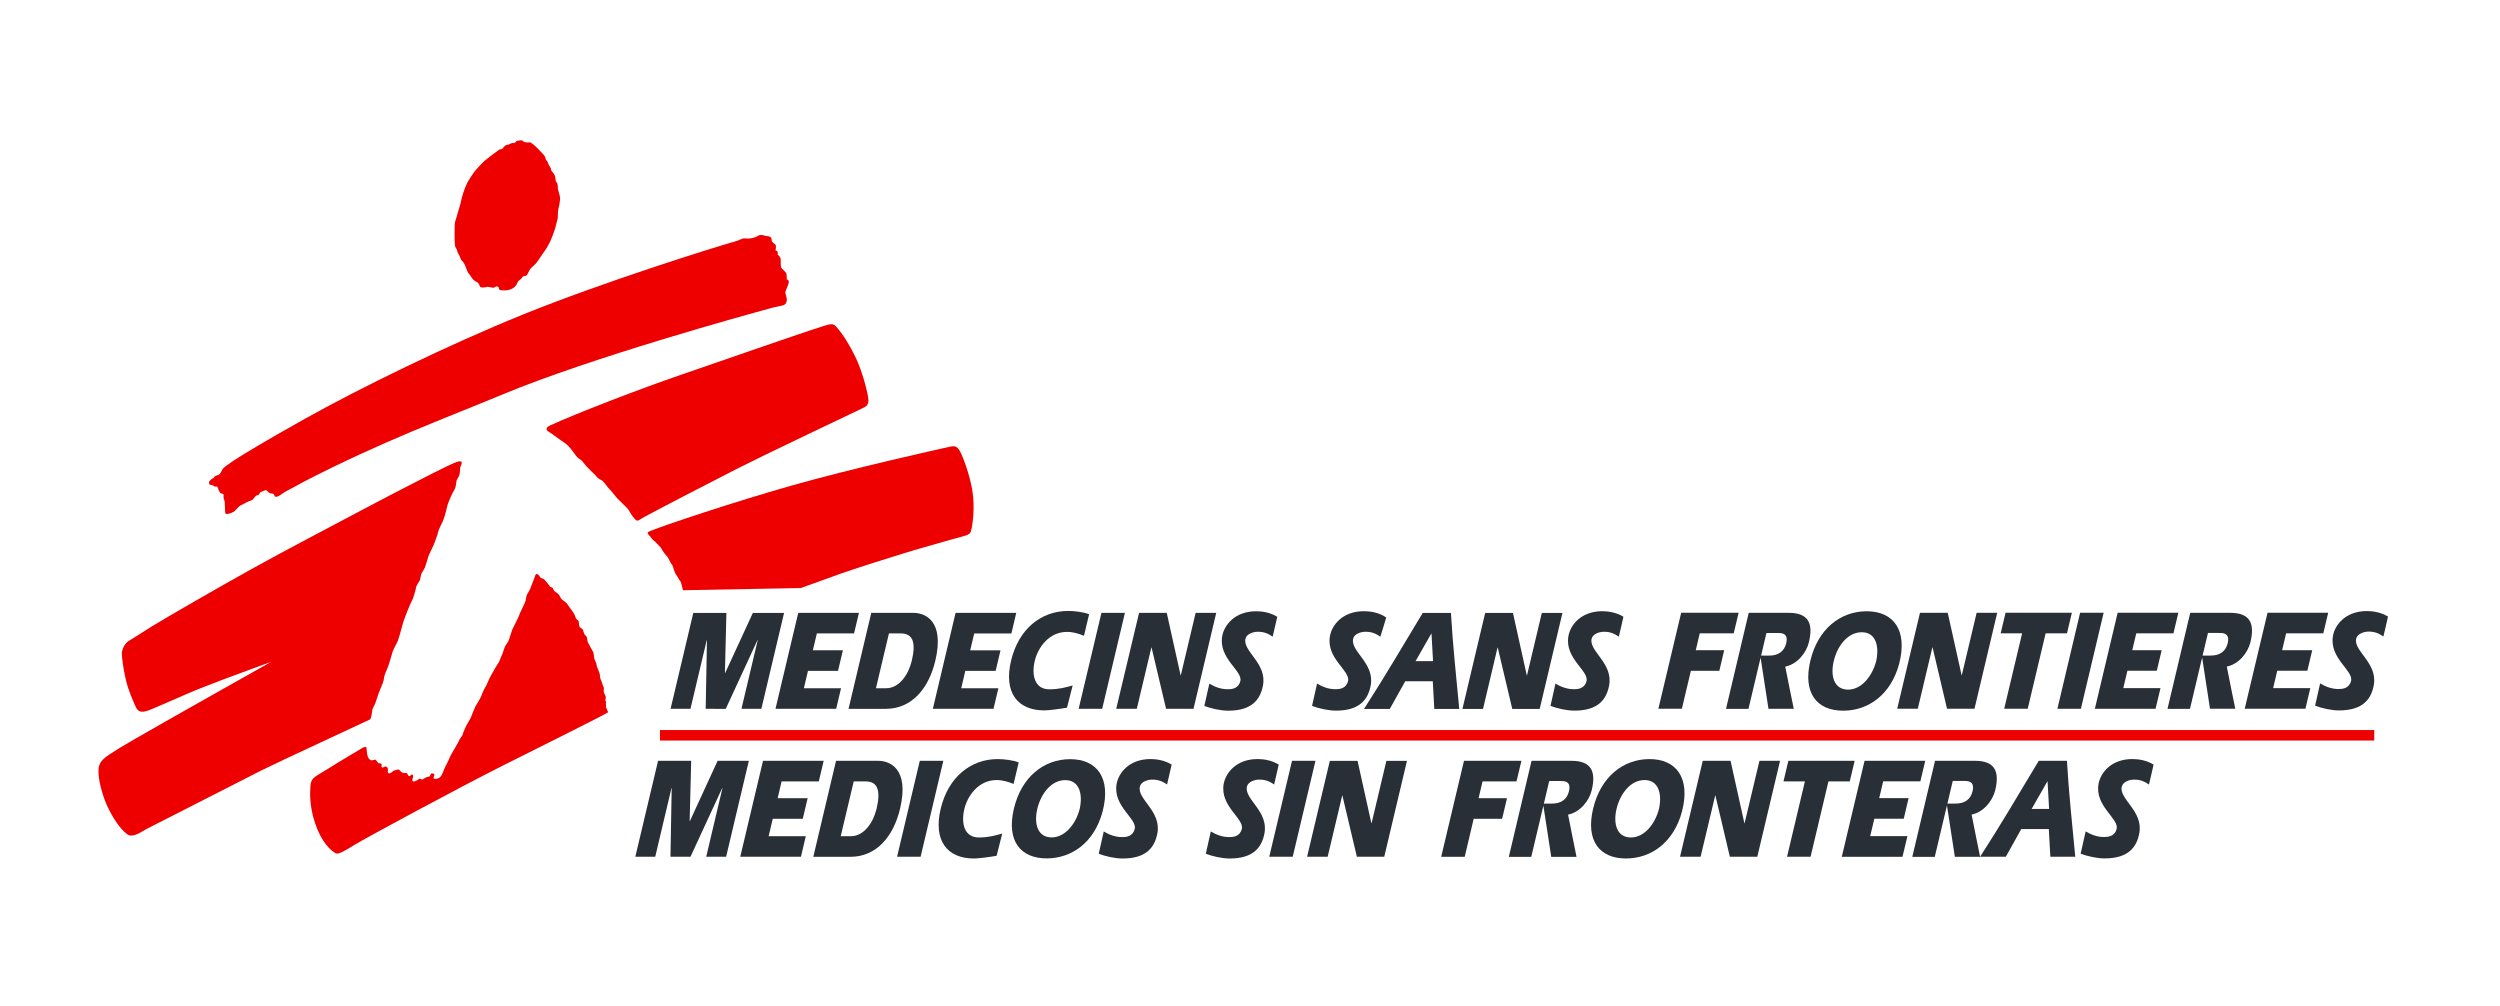 <svg width="87" height="35" viewBox="0 0 87 35" fill="none" xmlns="http://www.w3.org/2000/svg">
<path d="M22.968 25.588H82.624" stroke="#EE0000" stroke-width="0.365"/>
<path d="M53.655 21.33L53.14 23.503H53.132L52.651 21.33H51.684L50.892 24.672H51.609L52.114 22.537H52.122L52.627 24.672H53.581L54.373 21.33H53.655Z" fill="#292F36"/>
<path d="M49.51 21.33C48.836 22.45 48.17 23.582 47.467 24.672H48.364L48.902 23.708H49.861L49.913 24.672H50.782C50.679 23.562 50.554 22.426 50.493 21.33H49.51ZM49.262 23.007L49.808 22.05H49.816L49.87 23.007H49.262Z" fill="#292F36"/>
<path d="M55.389 22.227C55.431 22.051 55.669 21.99 55.795 21.986C56.037 21.98 56.179 22.051 56.336 22.156C56.336 22.156 56.492 21.495 56.495 21.462C56.241 21.309 55.963 21.27 55.758 21.27C55.029 21.27 54.651 21.74 54.581 22.137C54.443 22.914 55.303 23.346 55.21 23.704C55.141 23.971 54.904 23.985 54.77 23.985C54.54 23.985 54.322 23.905 54.13 23.789L53.957 24.566C54.188 24.652 54.522 24.73 54.787 24.73C55.636 24.732 55.907 24.319 55.996 23.861C56.15 23.082 55.286 22.66 55.389 22.227Z" fill="#292F36"/>
<path d="M47.09 22.227C47.131 22.051 47.37 21.99 47.496 21.986C47.737 21.98 47.88 22.051 48.037 22.156C48.037 22.156 48.237 21.52 48.241 21.488C47.97 21.302 47.664 21.27 47.459 21.27C46.731 21.27 46.352 21.74 46.282 22.137C46.143 22.914 47.004 23.346 46.912 23.704C46.842 23.971 46.606 23.985 46.472 23.985C46.243 23.985 46.025 23.905 45.834 23.789L45.659 24.566C45.889 24.652 46.224 24.73 46.489 24.73C47.339 24.732 47.61 24.319 47.699 23.861C47.852 23.082 46.987 22.67 47.09 22.227Z" fill="#292F36"/>
<path d="M68.27 23.498H68.264L67.781 21.326H66.815L66.023 24.665H66.739L67.246 22.531H67.254L67.757 24.665H68.712L69.503 21.326H68.787L68.27 23.498Z" fill="#292F36"/>
<path d="M59.151 22.041H60.333L60.504 21.324H58.505L57.711 24.665H58.529L58.843 23.343H59.833L60.002 22.627H59.013L59.151 22.041Z" fill="#292F36"/>
<path d="M72.101 21.324H69.793L69.623 22.04H70.37L69.746 24.663H70.565L71.188 22.04H71.931L72.101 21.324Z" fill="#292F36"/>
<path d="M72.388 21.324L71.597 24.666H72.415L73.207 21.324H72.388Z" fill="#292F36"/>
<path d="M75.057 23.341L75.226 22.626H74.203L74.342 22.04H75.636L75.806 21.324H73.694L72.901 24.666H75.013L75.185 23.948H73.89L74.034 23.341H75.057Z" fill="#292F36"/>
<path d="M80.296 23.341L80.466 22.626H79.418L79.557 22.04H80.851L81.021 21.324H78.91L78.116 24.665H80.229L80.399 23.946H79.105L79.249 23.341H80.296Z" fill="#292F36"/>
<path d="M64.962 21.272C64.039 21.272 63.261 21.894 62.999 22.998C62.735 24.11 63.219 24.732 64.143 24.732C65.012 24.732 65.803 24.181 66.092 23.095C66.394 21.919 65.885 21.272 64.962 21.272ZM65.293 22.998C65.159 23.529 64.781 23.999 64.315 23.999C63.82 23.999 63.692 23.519 63.815 23.004C63.936 22.487 64.294 22.002 64.789 22.002C65.265 22.003 65.408 22.462 65.293 22.998Z" fill="#292F36"/>
<path d="M81.997 22.221C82.043 22.048 82.276 21.983 82.403 21.98C82.644 21.974 82.787 22.045 82.942 22.151C82.942 22.151 83.099 21.49 83.103 21.456C82.849 21.303 82.57 21.265 82.365 21.265C81.637 21.265 81.257 21.733 81.187 22.129C81.05 22.907 81.91 23.339 81.817 23.697C81.748 23.965 81.513 23.978 81.377 23.978C81.149 23.978 80.931 23.898 80.74 23.782L80.566 24.558C80.796 24.645 81.13 24.723 81.395 24.723C82.246 24.724 82.518 24.311 82.606 23.854C82.759 23.076 81.885 22.647 81.997 22.221Z" fill="#292F36"/>
<path d="M62.127 23.198C62.541 23.117 62.863 22.72 62.951 22.344C63.109 21.682 62.928 21.327 62.243 21.326H60.856L60.065 24.668H60.847L61.472 22.028H61.874C61.991 22.028 62.245 22.028 62.16 22.383C62.098 22.647 61.907 22.822 61.548 22.815C61.542 22.815 61.526 22.815 61.526 22.815H61.258L61.543 24.666H62.423C62.423 24.666 62.136 23.268 62.127 23.198Z" fill="#292F36"/>
<path d="M77.493 23.197C77.907 23.114 78.228 22.718 78.317 22.342C78.474 21.681 78.293 21.326 77.607 21.326H76.22L75.429 24.668H76.211L76.837 22.027H77.238C77.355 22.027 77.609 22.027 77.524 22.382C77.462 22.646 77.272 22.821 76.912 22.814C76.906 22.814 76.89 22.814 76.89 22.814H76.624L76.908 24.665H77.788C77.788 24.665 77.502 23.266 77.493 23.197Z" fill="#292F36"/>
<path d="M34.574 24.667L34.744 23.951H33.451L33.593 23.346H34.649L34.818 22.631H33.763L33.903 22.044H35.197L35.365 21.328H33.254L32.463 24.667H34.574Z" fill="#292F36"/>
<path d="M29.099 24.667L29.268 23.951H27.975L28.118 23.346H29.163L29.333 22.629H28.287L28.427 22.043H29.721L29.891 21.328H27.779L26.987 24.667H29.099Z" fill="#292F36"/>
<path d="M36.342 24.722C36.491 24.722 36.9 24.669 37.132 24.627L37.329 23.853C37.087 23.924 36.84 23.988 36.516 23.988C36.013 23.988 35.888 23.508 36.011 22.993C36.118 22.546 36.495 21.99 37.133 21.99C37.346 21.99 37.536 22.05 37.723 22.125L37.901 21.376C37.708 21.299 37.399 21.261 37.17 21.261C36.237 21.261 35.451 21.881 35.186 22.987C34.92 24.1 35.409 24.722 36.342 24.722Z" fill="#292F36"/>
<path d="M38.356 24.667L39.147 21.328H38.33L37.537 24.667H38.356Z" fill="#292F36"/>
<path d="M24.594 22.28H24.602L24.558 24.667L25.256 24.668L26.361 22.275H26.369L25.803 24.667H26.495L27.286 21.329H26.2L25.233 23.426H25.227L25.279 21.329H24.127L23.336 24.667H24.028L24.594 22.28Z" fill="#292F36"/>
<path d="M39.561 24.667L40.067 22.534H40.075L40.579 24.667H41.534L42.325 21.328H41.608L41.092 23.501H41.085L40.603 21.328H39.64L38.844 24.667H39.561Z" fill="#292F36"/>
<path d="M32.549 22.994C32.884 21.582 32.173 21.328 31.791 21.328H30.32L29.529 24.668H30.827C31.723 24.667 32.318 23.967 32.549 22.994ZM31.73 22.994C31.613 23.484 31.29 23.951 30.836 23.951H30.483L30.935 22.043H31.344C31.78 22.043 31.878 22.374 31.73 22.994Z" fill="#292F36"/>
<path d="M43.343 22.227C43.385 22.051 43.623 21.99 43.749 21.986C43.99 21.98 44.134 22.051 44.289 22.156C44.289 22.156 44.445 21.496 44.449 21.464C44.196 21.309 43.916 21.272 43.712 21.272C42.983 21.272 42.604 21.742 42.533 22.138C42.396 22.916 43.257 23.348 43.163 23.705C43.093 23.974 42.857 23.986 42.723 23.986C42.493 23.986 42.276 23.907 42.085 23.79L41.911 24.567C42.14 24.654 42.475 24.732 42.74 24.732C43.59 24.733 43.859 24.32 43.95 23.864C44.105 23.082 43.239 22.668 43.343 22.227Z" fill="#292F36"/>
<path d="M11.797 26.516C12.024 26.373 12.533 26.079 12.595 26.039C12.692 25.977 12.75 25.985 12.754 26.017C12.766 26.142 12.763 26.403 12.911 26.457C12.953 26.472 13.064 26.416 13.084 26.448C13.138 26.535 13.14 26.519 13.155 26.543C13.172 26.575 13.246 26.556 13.262 26.573C13.303 26.613 13.259 26.665 13.283 26.694C13.321 26.738 13.392 26.665 13.428 26.674C13.494 26.688 13.51 26.767 13.499 26.819C13.481 26.904 13.53 26.968 13.657 26.853C13.725 26.792 13.729 26.823 13.787 26.792C13.821 26.773 13.878 26.775 13.903 26.802C13.928 26.827 13.966 26.873 14.002 26.888C14.056 26.91 14.112 26.888 14.145 26.902C14.195 26.924 14.197 27.003 14.24 27.009C14.282 27.016 14.326 26.927 14.352 26.953C14.429 27.032 14.288 27.165 14.385 27.195C14.438 27.21 14.46 27.165 14.503 27.159C14.545 27.152 14.57 27.098 14.607 27.098C14.642 27.098 14.67 27.145 14.716 27.118C14.754 27.096 14.785 27.08 14.819 27.057C14.87 27.024 14.925 27.04 14.954 27.015C14.989 26.983 14.963 26.897 15.07 26.918C15.179 26.941 15.052 27.049 15.1 27.093C15.137 27.127 15.228 27.094 15.257 27.083C15.316 27.061 15.371 26.983 15.391 26.929C15.416 26.864 15.507 26.648 15.543 26.59C15.58 26.53 15.671 26.302 15.72 26.222C15.768 26.144 15.964 25.811 15.981 25.758C15.999 25.706 16.069 25.633 16.086 25.595C16.105 25.555 16.144 25.425 16.193 25.32C16.242 25.216 16.375 25.006 16.388 24.966C16.4 24.926 16.503 24.672 16.54 24.593C16.577 24.515 16.705 24.334 16.735 24.249C16.765 24.164 16.85 23.984 16.85 23.984L16.941 23.82C16.941 23.82 16.971 23.748 17.013 23.65C17.057 23.552 17.183 23.342 17.22 23.27C17.257 23.197 17.36 23.047 17.36 23.047L17.439 22.858L17.5 22.715C17.5 22.715 17.549 22.544 17.572 22.499C17.596 22.453 17.682 22.341 17.705 22.283C17.729 22.223 17.803 21.962 17.84 21.884C17.877 21.806 18.052 21.465 18.071 21.4C18.088 21.335 18.271 20.981 18.29 20.91C18.308 20.838 18.313 20.74 18.338 20.693C18.363 20.648 18.436 20.53 18.448 20.497C18.46 20.464 18.581 20.151 18.599 20.105C18.618 20.06 18.63 19.975 18.678 19.975C18.727 19.975 18.762 20.031 18.795 20.08C18.831 20.135 18.904 20.125 18.946 20.171C18.988 20.216 19.128 20.381 19.135 20.406C19.14 20.432 19.219 20.439 19.238 20.464C19.256 20.491 19.268 20.557 19.293 20.569C19.317 20.582 19.439 20.673 19.463 20.713C19.488 20.753 19.517 20.831 19.549 20.856C19.579 20.883 19.719 20.974 19.737 21.014C19.756 21.053 19.956 21.315 19.981 21.36C20.006 21.406 20.023 21.485 20.042 21.518C20.06 21.55 20.133 21.596 20.14 21.628C20.145 21.661 20.151 21.779 20.17 21.812C20.187 21.844 20.273 21.884 20.285 21.917C20.296 21.949 20.333 22.073 20.352 22.093C20.37 22.111 20.406 22.138 20.418 22.164C20.431 22.191 20.443 22.335 20.461 22.36C20.478 22.387 20.54 22.497 20.559 22.543C20.577 22.588 20.638 22.673 20.65 22.706C20.662 22.739 20.668 22.871 20.68 22.915C20.692 22.96 20.747 23.059 20.753 23.086C20.759 23.112 20.771 23.19 20.771 23.19L20.82 23.315C20.82 23.315 20.875 23.439 20.875 23.485C20.875 23.531 20.887 23.583 20.894 23.616C20.9 23.649 20.949 23.734 20.949 23.759C20.949 23.785 21.016 23.937 21.016 23.937C21.016 23.937 21.003 24.067 21.016 24.1C21.028 24.133 21.082 24.224 21.082 24.256C21.082 24.289 21.064 24.374 21.064 24.374L21.094 24.427C21.094 24.427 21.076 24.497 21.088 24.524C21.099 24.55 21.076 24.61 21.094 24.63C21.113 24.649 21.161 24.787 21.161 24.787C21.125 24.833 18.589 26.096 17.502 26.641C15.936 27.428 12.68 29.187 12.334 29.402C11.988 29.618 11.769 29.743 11.685 29.696C11.492 29.59 11.18 29.29 10.965 28.648C10.784 28.108 10.783 27.658 10.799 27.432C10.811 27.259 10.799 27.13 11.041 26.979C11.123 26.931 11.569 26.661 11.797 26.516Z" fill="#EE0000"/>
<path d="M7.287 16.85C7.301 16.88 7.353 16.873 7.392 16.884C7.414 16.89 7.454 16.931 7.479 16.935C7.504 16.938 7.539 16.925 7.552 16.935C7.593 16.968 7.584 17.01 7.609 17.05C7.633 17.09 7.646 17.155 7.682 17.168C7.719 17.181 7.767 17.175 7.779 17.213C7.791 17.253 7.765 17.313 7.791 17.364C7.86 17.493 7.8 17.854 7.861 17.881C7.922 17.906 8.105 17.842 8.168 17.783C8.233 17.72 8.325 17.609 8.375 17.587C8.47 17.541 8.652 17.436 8.741 17.416C8.828 17.396 8.872 17.242 8.959 17.233C9.046 17.225 9.015 17.151 9.075 17.125C9.136 17.098 9.251 17.032 9.286 17.071C9.302 17.088 9.337 17.14 9.393 17.162C9.46 17.191 9.532 17.154 9.544 17.233C9.562 17.351 9.726 17.246 9.726 17.246C9.726 17.246 9.927 17.105 10.013 17.066C10.097 17.026 10.324 16.9 10.324 16.9C10.324 16.9 10.504 16.8 10.577 16.762C13.316 15.347 15.475 14.566 17.458 13.739C20.544 12.452 25.886 10.977 26.903 10.703C27.009 10.675 27.247 10.635 27.276 10.616C27.305 10.598 27.352 10.585 27.377 10.48C27.402 10.375 27.328 10.232 27.328 10.179C27.328 10.127 27.438 9.918 27.45 9.826C27.462 9.735 27.377 9.722 27.377 9.722C27.377 9.722 27.388 9.608 27.365 9.526C27.343 9.444 27.207 9.368 27.183 9.303C27.158 9.238 27.183 9.042 27.158 8.977C27.135 8.911 27.061 8.859 27.061 8.859C27.061 8.859 27.078 8.825 27.061 8.768C27.044 8.711 26.988 8.715 26.988 8.715C26.988 8.715 27.011 8.591 27 8.545C26.99 8.5 26.928 8.467 26.928 8.467C26.928 8.467 26.854 8.414 26.854 8.362C26.854 8.309 26.842 8.27 26.805 8.244C26.768 8.217 26.659 8.217 26.623 8.204C26.586 8.192 26.502 8.165 26.441 8.179C26.38 8.192 26.355 8.244 26.185 8.284C26.015 8.324 25.943 8.284 25.87 8.298C25.796 8.311 25.713 8.365 25.626 8.389C24.799 8.622 21.007 9.81 18.21 10.941C15.612 11.993 12.514 13.509 10.625 14.566C9.195 15.365 8.432 15.828 8.116 16.039C7.952 16.147 7.773 16.276 7.746 16.326C7.704 16.406 7.654 16.528 7.56 16.542C7.446 16.559 7.462 16.627 7.426 16.637C7.384 16.648 7.334 16.698 7.298 16.735C7.261 16.769 7.274 16.82 7.287 16.85Z" fill="#EE0000"/>
<path d="M19.094 15.024C18.967 14.944 19.011 14.867 19.157 14.799C20.062 14.383 22.346 13.505 23.655 13.058C24.773 12.676 27.861 11.593 28.722 11.326C28.928 11.262 29.012 11.265 29.103 11.37C29.337 11.637 29.563 11.996 29.777 12.442C29.975 12.854 30.145 13.449 30.211 13.823C30.26 14.097 30.142 14.144 30.005 14.211C29.049 14.671 26.692 15.784 25.71 16.282C24.752 16.769 23 17.676 22.406 17.998C22.156 18.135 22.197 18.19 22.026 17.982C21.975 17.919 21.892 17.773 21.868 17.733C21.843 17.693 21.515 17.38 21.478 17.34C21.442 17.3 21.259 17.064 21.212 17.026C21.163 16.986 21.005 16.751 20.956 16.725C20.907 16.7 20.824 16.657 20.788 16.617C20.751 16.578 20.688 16.495 20.651 16.47C20.614 16.443 20.532 16.352 20.532 16.352L20.42 16.241L20.323 16.123C20.323 16.123 20.237 16.005 20.178 15.98C20.117 15.953 20.031 15.849 20.008 15.808C19.983 15.77 19.789 15.507 19.691 15.442C19.594 15.377 19.36 15.213 19.311 15.174C19.264 15.132 19.199 15.091 19.094 15.024Z" fill="#EE0000"/>
<path d="M22.574 18.61C22.48 18.509 22.6 18.495 22.708 18.45C23.108 18.284 25.486 17.483 27.558 16.895C29.622 16.31 32.609 15.643 33.053 15.547C33.24 15.505 33.311 15.537 33.406 15.701C33.515 15.892 33.743 16.526 33.832 17.036C33.944 17.685 33.837 18.345 33.783 18.502C33.738 18.633 33.569 18.643 33.167 18.759C32.926 18.83 31.896 19.116 31.474 19.248C30.989 19.399 29.701 19.801 29.225 19.974C28.638 20.19 27.864 20.464 27.864 20.464L23.766 20.54C23.766 20.54 23.705 20.243 23.668 20.216C23.631 20.19 23.571 20.045 23.534 20.007C23.498 19.967 23.449 19.824 23.449 19.824C23.449 19.824 23.412 19.668 23.377 19.641C23.34 19.615 23.253 19.39 23.216 19.363C23.179 19.337 23.097 19.222 23.062 19.169C23.025 19.117 23.004 19.052 22.943 18.999C22.882 18.947 22.806 18.842 22.757 18.816C22.707 18.791 22.667 18.71 22.574 18.61Z" fill="#EE0000"/>
<path d="M17.617 10.104C17.5 10.108 17.398 10.107 17.371 10.07C17.355 10.048 17.372 10.013 17.343 9.986C17.314 9.959 17.256 9.966 17.239 9.982C17.22 9.996 17.226 9.996 17.185 10.011C17.144 10.026 16.988 9.967 16.934 9.987C16.88 10.007 16.763 10.013 16.724 9.993C16.685 9.972 16.678 9.857 16.61 9.825C16.574 9.808 16.459 9.742 16.422 9.674C16.386 9.604 16.291 9.502 16.27 9.454C16.248 9.405 16.218 9.326 16.204 9.286C16.189 9.246 16.154 9.164 16.131 9.134C16.107 9.104 16.077 9.079 16.053 9.05C16.03 9.022 16.01 8.93 15.985 8.889C15.973 8.869 15.944 8.826 15.929 8.795C15.915 8.764 15.916 8.728 15.902 8.691C15.887 8.656 15.846 8.603 15.837 8.569C15.828 8.535 15.815 8.304 15.819 8.128C15.824 7.95 15.82 7.794 15.837 7.72C15.854 7.649 15.887 7.582 15.902 7.509C15.915 7.435 16.002 7.195 16.024 7.081C16.047 6.968 16.102 6.758 16.13 6.684C16.156 6.61 16.23 6.414 16.267 6.35C16.302 6.286 16.44 6.066 16.495 5.993C16.549 5.919 16.801 5.649 16.86 5.599C16.92 5.55 17.057 5.442 17.102 5.408C17.128 5.388 17.305 5.254 17.361 5.216C17.404 5.188 17.471 5.186 17.471 5.186L17.53 5.122C17.53 5.122 17.562 5.083 17.593 5.058C17.625 5.034 17.703 5.034 17.703 5.034C17.703 5.034 17.791 4.959 17.885 4.98C17.926 4.99 17.953 4.912 17.99 4.902C18.027 4.892 18.159 4.872 18.177 4.892C18.196 4.912 18.218 4.936 18.292 4.952C18.365 4.966 18.428 4.948 18.456 4.956C18.494 4.968 18.534 5.02 18.561 5.029C18.588 5.039 18.921 5.369 18.966 5.452C18.982 5.48 18.986 5.534 18.994 5.55C19.007 5.578 19.065 5.616 19.085 5.707C19.101 5.78 19.168 5.801 19.176 5.903C19.181 5.966 19.288 6.017 19.317 6.143C19.325 6.173 19.339 6.298 19.347 6.318C19.356 6.337 19.38 6.345 19.395 6.389C19.408 6.433 19.417 6.496 19.413 6.55C19.408 6.604 19.499 6.806 19.491 6.928C19.482 7.052 19.459 7.184 19.431 7.277C19.404 7.37 19.422 7.547 19.404 7.621C19.385 7.695 19.335 7.871 19.326 7.925C19.317 7.979 19.176 8.352 19.153 8.39C19.131 8.429 19.05 8.598 19.014 8.647C18.977 8.697 18.696 9.117 18.647 9.172C18.597 9.226 18.472 9.327 18.447 9.368C18.413 9.424 18.386 9.489 18.352 9.55C18.295 9.647 18.22 9.574 18.183 9.642C18.131 9.735 18.035 9.76 18.018 9.814C17.993 9.898 17.928 9.97 17.899 9.996C17.832 10.057 17.69 10.102 17.617 10.104Z" fill="#EE0000"/>
<path d="M9.43 23.034C9.43 23.034 8.232 23.469 7.753 23.652C7.299 23.826 6.802 24.015 6.467 24.164C6.061 24.341 5.344 24.656 5.174 24.72C4.906 24.821 4.793 24.761 4.72 24.591C4.648 24.421 4.475 24.064 4.377 23.647C4.28 23.228 4.245 22.88 4.24 22.751C4.234 22.622 4.334 22.392 4.48 22.305C4.628 22.219 4.975 21.99 5.255 21.816C5.79 21.485 7.632 20.427 8.729 19.817C9.89 19.169 11.722 18.214 12.706 17.69C13.69 17.166 15.307 16.341 15.502 16.251C15.696 16.16 15.903 16.055 16.001 16.055C16.098 16.055 16.061 16.107 16.061 16.147C16.061 16.187 16.028 16.202 16.015 16.28C16.003 16.358 16.011 16.448 15.987 16.526C15.964 16.604 15.899 16.679 15.887 16.732C15.875 16.784 15.865 16.972 15.817 17.036C15.768 17.101 15.596 17.464 15.559 17.635C15.523 17.805 15.44 18.083 15.405 18.149C15.368 18.214 15.253 18.459 15.24 18.538C15.228 18.616 15.149 18.803 15.124 18.881C15.1 18.959 14.954 19.252 14.93 19.303C14.905 19.355 14.809 19.706 14.784 19.757C14.76 19.81 14.662 19.966 14.662 19.966L14.613 20.189C14.613 20.189 14.48 20.399 14.48 20.437C14.48 20.477 14.383 20.83 14.334 20.908C14.285 20.986 14.054 21.549 14.006 21.746C13.957 21.942 13.871 22.23 13.847 22.295C13.824 22.361 13.689 22.596 13.665 22.674C13.64 22.753 13.531 23.146 13.495 23.224C13.458 23.302 13.362 23.525 13.362 23.604C13.362 23.682 13.29 23.853 13.228 23.996C13.167 24.141 13.094 24.389 13.057 24.482C13.021 24.573 12.972 24.636 12.96 24.689C12.948 24.741 12.936 24.886 12.924 24.926C12.912 24.966 12.887 25.031 12.887 25.031C12.827 25.062 9.557 26.576 9.095 26.811C8.632 27.047 5.315 28.739 5.108 28.844C4.901 28.949 4.627 29.176 4.427 29.032C4.165 28.838 3.916 28.437 3.746 28.08C3.605 27.782 3.452 27.287 3.429 26.929C3.402 26.479 3.577 26.395 4.19 26.012C4.491 25.825 6.879 24.469 7.645 24.041C7.86 23.924 9.43 23.034 9.43 23.034Z" fill="#EE0000"/>
<path d="M60.712 28.649H60.705L60.223 26.476H59.256L58.465 29.815H59.181L59.689 27.681H59.695L60.199 29.815H61.154L61.946 26.476H61.229L60.712 28.649Z" fill="#292F36"/>
<path d="M51.593 27.193H52.774L52.946 26.476H50.947L50.153 29.817H50.972L51.284 28.495H52.274L52.443 27.778H51.454L51.593 27.193Z" fill="#292F36"/>
<path d="M64.543 26.476H62.235L62.065 27.192H62.811L62.189 29.815H63.008L63.63 27.192H64.372L64.543 26.476Z" fill="#292F36"/>
<path d="M66.25 28.492L66.419 27.776H65.396L65.535 27.19H66.829L66.999 26.475H64.887L64.094 29.816H66.207L66.378 29.098H65.083L65.227 28.492H66.25Z" fill="#292F36"/>
<path d="M57.404 26.416C56.481 26.416 55.703 27.038 55.44 28.143C55.176 29.254 55.66 29.875 56.585 29.875C57.454 29.875 58.245 29.324 58.534 28.238C58.837 27.064 58.328 26.416 57.404 26.416ZM57.734 28.143C57.6 28.674 57.223 29.144 56.756 29.144C56.262 29.144 56.134 28.664 56.256 28.148C56.378 27.632 56.735 27.146 57.231 27.146C57.707 27.146 57.849 27.606 57.734 28.143Z" fill="#292F36"/>
<path d="M73.838 27.372C73.885 27.199 74.118 27.133 74.245 27.131C74.486 27.125 74.628 27.196 74.784 27.301C74.784 27.301 74.941 26.641 74.945 26.607C74.689 26.453 74.412 26.415 74.206 26.415C73.478 26.415 73.099 26.884 73.029 27.28C72.892 28.058 73.751 28.489 73.658 28.848C73.588 29.115 73.353 29.128 73.217 29.128C72.989 29.128 72.772 29.049 72.581 28.932L72.406 29.709C72.636 29.795 72.971 29.873 73.236 29.873C74.086 29.875 74.358 29.462 74.446 29.004C74.601 28.227 73.726 27.798 73.838 27.372Z" fill="#292F36"/>
<path d="M54.569 28.349C54.983 28.266 55.305 27.87 55.393 27.494C55.551 26.832 55.369 26.477 54.685 26.476H53.298L52.507 29.818H53.288L53.913 27.179H54.314C54.432 27.179 54.685 27.179 54.6 27.534C54.538 27.798 54.347 27.972 53.989 27.965C53.982 27.965 53.966 27.965 53.966 27.965L53.699 27.967L53.983 29.818H54.863C54.864 29.817 54.579 28.418 54.569 28.349Z" fill="#292F36"/>
<path d="M68.612 28.347C69.026 28.265 69.347 27.869 69.436 27.492C69.593 26.831 69.412 26.476 68.726 26.476H67.339L66.548 29.818H67.33L67.956 27.177H68.359C68.476 27.177 68.729 27.177 68.645 27.534C68.583 27.798 68.393 27.972 68.033 27.965C68.026 27.965 68.01 27.965 68.01 27.965H67.744L68.029 29.817H68.908C68.908 29.815 68.622 28.417 68.612 28.347Z" fill="#292F36"/>
<path d="M70.948 26.477C70.276 27.596 69.611 28.726 68.908 29.814H69.803L70.34 28.851H71.299L71.352 29.814H72.219C72.116 28.706 71.991 27.571 71.93 26.477H70.948ZM70.701 28.151L71.247 27.196H71.255L71.309 28.151H70.701Z" fill="#292F36"/>
<path d="M43.394 27.372C43.436 27.196 43.675 27.135 43.8 27.131C44.041 27.125 44.185 27.196 44.341 27.299C44.341 27.299 44.496 26.639 44.5 26.607C44.247 26.453 43.968 26.415 43.763 26.415C43.034 26.415 42.656 26.885 42.584 27.281C42.447 28.059 43.308 28.491 43.215 28.85C43.145 29.118 42.909 29.131 42.774 29.131C42.545 29.131 42.327 29.051 42.136 28.935L41.962 29.711C42.191 29.798 42.526 29.876 42.791 29.876C43.642 29.878 43.911 29.464 44.002 29.009C44.156 28.227 43.29 27.812 43.394 27.372Z" fill="#292F36"/>
<path d="M47.731 28.648H47.724L47.243 26.479H46.278L45.487 29.814H46.203L46.709 27.683H46.715L47.219 29.814H48.172L48.962 26.479H48.246L47.731 28.648Z" fill="#292F36"/>
<path d="M44.962 26.477L44.17 29.815H44.987L45.778 26.477H44.962Z" fill="#292F36"/>
<path d="M27.873 29.815L28.042 29.1H26.748L26.892 28.495H27.936L28.106 27.778H27.062L27.2 27.192H28.494L28.664 26.476H26.553L25.761 29.815H27.873Z" fill="#292F36"/>
<path d="M33.892 29.876C34.041 29.876 34.45 29.824 34.682 29.781L34.878 29.007C34.637 29.078 34.389 29.144 34.066 29.144C33.562 29.144 33.437 28.664 33.561 28.148C33.668 27.703 34.045 27.146 34.683 27.146C34.895 27.146 35.085 27.206 35.273 27.281L35.451 26.532C35.258 26.455 34.948 26.416 34.72 26.416C33.787 26.416 33.001 27.037 32.736 28.143C32.471 29.254 32.96 29.876 33.892 29.876Z" fill="#292F36"/>
<path d="M32.037 29.815L32.828 26.476H32.009L31.218 29.815H32.037Z" fill="#292F36"/>
<path d="M23.367 27.427H23.375L23.332 29.814L24.029 29.815L25.134 27.422H25.142L24.576 29.815H25.269L26.06 26.476H24.973L24.008 28.574H24L24.053 26.476H22.901L22.109 29.815H22.802L23.367 27.427Z" fill="#292F36"/>
<path d="M31.322 28.143C31.657 26.73 30.947 26.476 30.564 26.476H29.094L28.303 29.817H29.6C30.497 29.815 31.091 29.115 31.322 28.143ZM30.505 28.143C30.387 28.633 30.064 29.1 29.611 29.1H29.257L29.71 27.192H30.118C30.553 27.192 30.652 27.522 30.505 28.143Z" fill="#292F36"/>
<path d="M39.668 27.372C39.71 27.196 39.948 27.135 40.074 27.131C40.315 27.125 40.459 27.196 40.614 27.299C40.614 27.299 40.77 26.639 40.774 26.607C40.521 26.453 40.241 26.415 40.037 26.415C39.308 26.415 38.929 26.885 38.858 27.281C38.721 28.059 39.582 28.491 39.488 28.85C39.418 29.118 39.182 29.131 39.048 29.131C38.818 29.131 38.601 29.051 38.41 28.935L38.236 29.711C38.465 29.798 38.8 29.876 39.065 29.876C39.916 29.878 40.184 29.464 40.275 29.009C40.43 28.227 39.563 27.812 39.668 27.372Z" fill="#292F36"/>
<path d="M37.244 26.419C36.322 26.419 35.544 27.04 35.283 28.143C35.02 29.253 35.502 29.872 36.425 29.872C37.293 29.872 38.083 29.323 38.371 28.239C38.675 27.065 38.167 26.419 37.244 26.419ZM37.575 28.143C37.442 28.674 37.063 29.142 36.598 29.142C36.105 29.142 35.977 28.662 36.098 28.148C36.219 27.633 36.577 27.148 37.071 27.148C37.547 27.149 37.69 27.606 37.575 28.143Z" fill="#292F36"/>
</svg>
